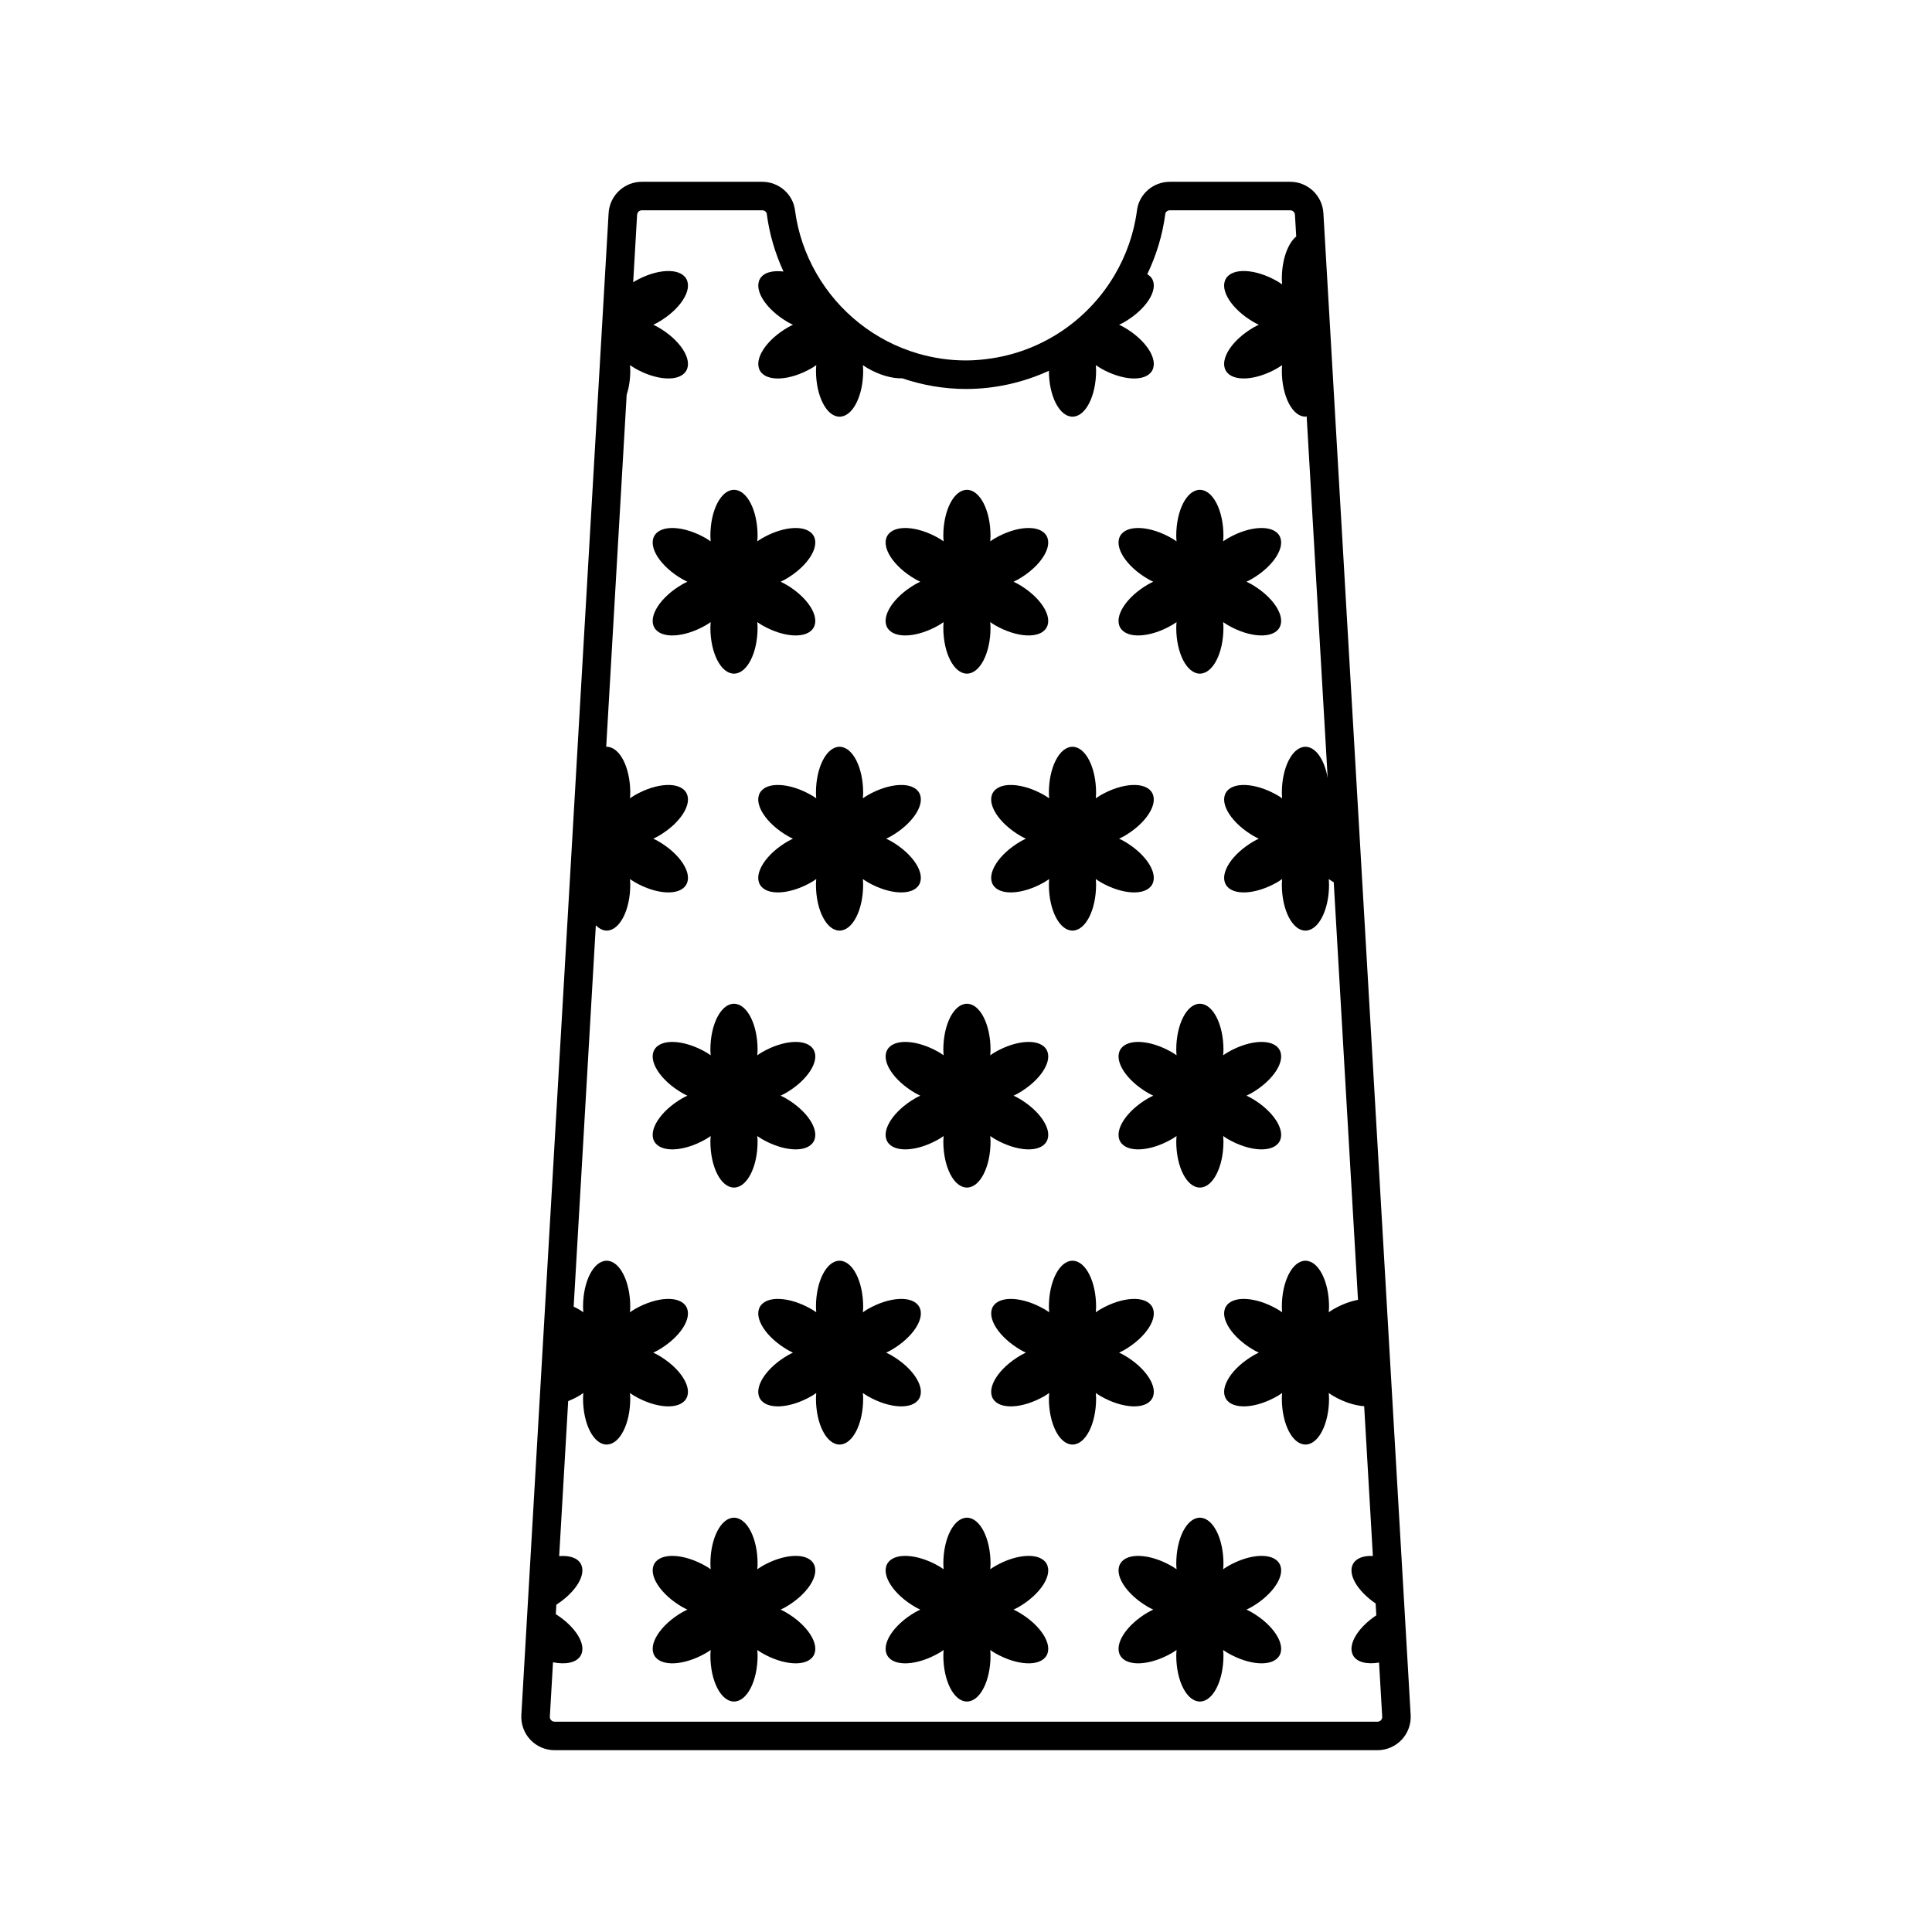 <?xml version="1.0" encoding="UTF-8"?>
<!-- Uploaded to: SVG Repo, www.svgrepo.com, Generator: SVG Repo Mixer Tools -->
<svg fill="#000000" width="800px" height="800px" version="1.1" viewBox="144 144 512 512" xmlns="http://www.w3.org/2000/svg">
 <path d="m435.64 513.97c-0.438-0.254-0.832-0.535-1.242-0.809 0.031 0.492 0.078 0.973 0.078 1.48 0 6.727-2.801 12.18-6.254 12.18s-6.254-5.453-6.254-12.18c0-0.508 0.047-0.988 0.078-1.48-0.41 0.273-0.805 0.555-1.242 0.809-5.824 3.363-11.949 3.664-13.676 0.672s1.594-8.145 7.422-11.504c0.438-0.254 0.879-0.457 1.32-0.676-0.441-0.219-0.879-0.418-1.32-0.672-5.824-3.363-9.148-8.516-7.422-11.504 1.727-2.992 7.852-2.691 13.676 0.672 0.438 0.254 0.832 0.535 1.242 0.809-0.031-0.492-0.078-0.973-0.078-1.48 0-6.727 2.801-12.18 6.254-12.18 3.457 0 6.254 5.453 6.254 12.18 0 0.508-0.047 0.988-0.078 1.48 0.41-0.273 0.805-0.555 1.242-0.809 5.824-3.363 11.945-3.664 13.676-0.672 1.727 2.992-1.594 8.145-7.418 11.504-0.438 0.254-0.879 0.457-1.32 0.672 0.441 0.219 0.879 0.422 1.32 0.676 5.824 3.363 9.145 8.516 7.418 11.504-1.73 2.992-7.852 2.691-13.676-0.672zm-48.055 0.672c1.727-2.992-1.594-8.145-7.422-11.504-0.438-0.254-0.879-0.457-1.32-0.676 0.438-0.219 0.879-0.418 1.32-0.672 5.824-3.363 9.148-8.516 7.422-11.504-1.727-2.992-7.848-2.691-13.676 0.672-0.438 0.254-0.832 0.535-1.242 0.809 0.031-0.492 0.078-0.973 0.078-1.48 0-6.727-2.801-12.18-6.254-12.18s-6.254 5.453-6.254 12.18c0 0.508 0.047 0.988 0.078 1.48-0.41-0.273-0.805-0.555-1.242-0.809-5.824-3.363-11.945-3.664-13.676-0.672-1.727 2.992 1.594 8.145 7.422 11.504 0.438 0.254 0.879 0.457 1.32 0.672-0.438 0.219-0.879 0.422-1.32 0.676-5.824 3.363-9.148 8.516-7.422 11.504 1.727 2.992 7.848 2.691 13.676-0.672 0.438-0.254 0.832-0.535 1.242-0.809-0.031 0.492-0.078 0.973-0.078 1.48 0 6.727 2.801 12.18 6.254 12.18s6.254-5.453 6.254-12.18c0-0.508-0.047-0.988-0.078-1.48 0.41 0.273 0.805 0.555 1.242 0.809 5.828 3.363 11.949 3.664 13.676 0.672zm-27.977 43.742c-1.727-2.992-7.848-2.688-13.676 0.676-0.438 0.254-0.832 0.535-1.242 0.805 0.031-0.492 0.078-0.973 0.078-1.48 0-6.727-2.801-12.18-6.254-12.18-3.453 0.004-6.254 5.453-6.254 12.18 0 0.508 0.047 0.988 0.078 1.48-0.41-0.273-0.805-0.551-1.242-0.805-5.824-3.363-11.949-3.664-13.676-0.676-1.727 2.992 1.594 8.145 7.422 11.508 0.438 0.254 0.879 0.453 1.32 0.672-0.441 0.219-0.879 0.418-1.32 0.672-5.824 3.363-9.148 8.516-7.422 11.508 1.727 2.992 7.852 2.688 13.676-0.676 0.438-0.254 0.832-0.535 1.242-0.805-0.031 0.492-0.078 0.973-0.078 1.48 0 6.727 2.801 12.18 6.254 12.18s6.254-5.453 6.254-12.18c0-0.508-0.047-0.988-0.078-1.48 0.41 0.273 0.805 0.551 1.242 0.805 5.824 3.363 11.945 3.664 13.676 0.676 1.727-2.992-1.594-8.145-7.418-11.508-0.438-0.254-0.879-0.453-1.32-0.672 0.438-0.219 0.879-0.418 1.32-0.672 5.824-3.363 9.145-8.516 7.418-11.508zm123.46 0c-1.727-2.992-7.848-2.688-13.676 0.676-0.438 0.254-0.832 0.535-1.242 0.805 0.031-0.492 0.078-0.973 0.078-1.48 0-6.727-2.801-12.18-6.254-12.18s-6.254 5.453-6.254 12.18c0 0.508 0.047 0.988 0.078 1.48-0.41-0.273-0.805-0.551-1.242-0.805-5.824-3.363-11.945-3.664-13.676-0.676-1.727 2.992 1.594 8.145 7.422 11.508 0.438 0.254 0.879 0.453 1.32 0.672-0.438 0.219-0.879 0.418-1.32 0.672-5.824 3.363-9.148 8.516-7.422 11.508 1.727 2.992 7.848 2.688 13.676-0.676 0.438-0.254 0.832-0.535 1.242-0.805-0.031 0.492-0.078 0.973-0.078 1.48 0 6.727 2.801 12.18 6.254 12.18 3.457 0 6.254-5.453 6.254-12.18 0-0.508-0.047-0.988-0.078-1.48 0.41 0.273 0.805 0.551 1.242 0.805 5.824 3.363 11.945 3.664 13.676 0.676 1.727-2.992-1.594-8.145-7.422-11.508-0.438-0.254-0.879-0.453-1.32-0.672 0.438-0.219 0.879-0.418 1.32-0.672 5.828-3.363 9.148-8.516 7.422-11.508zm-61.727 0c-1.727-2.992-7.852-2.688-13.676 0.676-0.438 0.254-0.832 0.535-1.242 0.805 0.031-0.492 0.078-0.973 0.078-1.48 0-6.727-2.801-12.18-6.254-12.18-3.453 0-6.254 5.453-6.254 12.18 0 0.508 0.047 0.988 0.078 1.48-0.41-0.273-0.805-0.551-1.242-0.805-5.824-3.363-11.945-3.664-13.676-0.676-1.727 2.992 1.594 8.145 7.418 11.508 0.438 0.254 0.879 0.453 1.32 0.672-0.438 0.219-0.879 0.418-1.32 0.672-5.824 3.363-9.145 8.516-7.418 11.508 1.727 2.992 7.848 2.688 13.676-0.676 0.438-0.254 0.832-0.535 1.242-0.805-0.031 0.492-0.078 0.973-0.078 1.48 0 6.727 2.801 12.18 6.254 12.18 3.453 0 6.254-5.453 6.254-12.18 0-0.508-0.047-0.988-0.078-1.48 0.41 0.273 0.805 0.551 1.242 0.805 5.824 3.363 11.949 3.664 13.676 0.676 1.727-2.992-1.594-8.145-7.422-11.508-0.438-0.254-0.879-0.453-1.32-0.672 0.441-0.219 0.879-0.418 1.32-0.672 5.828-3.363 9.148-8.516 7.422-11.508zm96.5 40.109c0.141 2.414-0.73 4.809-2.391 6.562-1.656 1.758-3.992 2.766-6.406 2.766h-218.08c-2.418 0-4.754-1.008-6.414-2.766-1.656-1.758-2.527-4.148-2.387-6.562l22.82-392.74 0.305-5.266c0.273-4.664 4.137-8.312 8.801-8.312h31.887c4.41 0 8.152 3.234 8.707 7.527 0.781 6.031 2.762 11.652 5.633 16.676 5.856 10.258 15.527 17.98 26.965 21.316 4.055 1.184 8.324 1.828 12.723 1.828 2.359 0 4.672-0.227 6.945-0.574 13.738-2.121 25.605-10.414 32.469-22.117 3.016-5.144 5.098-10.914 5.902-17.129 0.559-4.293 4.301-7.527 8.707-7.527h31.887c4.664 0 8.527 3.648 8.801 8.305l0.668 11.477zm-7.543 0.438-0.832-14.336c-3.188 0.527-5.824-0.055-6.859-1.852-1.59-2.758 1.137-7.336 6.133-10.672l-0.184-3.137c-4.879-3.324-7.519-7.828-5.949-10.551 0.855-1.477 2.785-2.144 5.219-2.043l-2.305-39.68c-2.434-0.164-5.32-1.059-8.148-2.691-0.438-0.254-0.832-0.535-1.242-0.809 0.031 0.492 0.078 0.973 0.078 1.48 0 6.727-2.801 12.18-6.254 12.18s-6.254-5.453-6.254-12.18c0-0.508 0.047-0.988 0.078-1.48-0.41 0.273-0.805 0.555-1.242 0.809-5.824 3.363-11.945 3.664-13.676 0.672-1.727-2.992 1.594-8.145 7.418-11.504 0.438-0.254 0.879-0.457 1.32-0.676-0.438-0.219-0.879-0.418-1.32-0.672-5.824-3.363-9.145-8.516-7.418-11.504 1.727-2.992 7.848-2.691 13.676 0.672 0.438 0.254 0.832 0.535 1.242 0.809-0.031-0.492-0.078-0.973-0.078-1.48 0-6.727 2.801-12.18 6.254-12.18s6.254 5.453 6.254 12.18c0 0.508-0.047 0.988-0.078 1.48 0.41-0.273 0.805-0.555 1.242-0.809 2.215-1.277 4.469-2.109 6.512-2.488l-6.43-110.66c-0.027-0.016-0.055-0.027-0.082-0.039-0.438-0.254-0.832-0.535-1.242-0.809 0.031 0.492 0.078 0.973 0.078 1.48 0 6.727-2.801 12.18-6.254 12.18s-6.254-5.453-6.254-12.18c0-0.508 0.047-0.988 0.078-1.48-0.41 0.273-0.805 0.555-1.242 0.809-5.824 3.363-11.945 3.664-13.676 0.672-1.727-2.992 1.594-8.145 7.418-11.508 0.438-0.254 0.879-0.453 1.32-0.672-0.438-0.219-0.879-0.418-1.32-0.672-5.824-3.363-9.145-8.516-7.418-11.504 1.727-2.992 7.848-2.691 13.676 0.672 0.438 0.254 0.832 0.535 1.242 0.805-0.031-0.488-0.078-0.973-0.078-1.477 0-6.727 2.801-12.18 6.254-12.18 2.746 0 5.055 3.473 5.894 8.27l-5.57-95.82c-0.109 0.012-0.215 0.062-0.328 0.062-3.453 0-6.254-5.453-6.254-12.18 0-0.508 0.047-0.988 0.078-1.48-0.41 0.273-0.805 0.551-1.242 0.805-5.824 3.363-11.945 3.664-13.676 0.676-1.727-2.992 1.594-8.145 7.418-11.508 0.438-0.254 0.879-0.453 1.32-0.672-0.438-0.219-0.879-0.422-1.32-0.672-5.824-3.363-9.145-8.516-7.418-11.508 1.727-2.992 7.848-2.688 13.676 0.676 0.438 0.254 0.832 0.535 1.242 0.805-0.031-0.492-0.078-0.973-0.078-1.48 0-5.035 1.57-9.359 3.812-11.211l-0.336-5.75c-0.039-0.668-0.59-1.188-1.258-1.188h-31.887c-0.613 0-1.145 0.414-1.211 0.941-0.738 5.688-2.414 11.051-4.781 16.004 0.523 0.32 0.984 0.699 1.277 1.207 1.727 2.992-1.594 8.145-7.418 11.508-0.438 0.254-0.879 0.453-1.32 0.672 0.441 0.219 0.879 0.418 1.32 0.672 5.824 3.363 9.145 8.516 7.418 11.508-1.727 2.992-7.848 2.688-13.676-0.676-0.438-0.254-0.832-0.535-1.242-0.805 0.031 0.492 0.078 0.973 0.078 1.48 0 6.727-2.801 12.18-6.254 12.18-3.449 0-6.246-5.441-6.254-12.156-6.734 3.07-14.168 4.816-21.965 4.816-5.887 0-11.562-1.02-16.898-2.82-2.621 0.074-5.941-0.812-9.191-2.691-0.438-0.254-0.832-0.535-1.242-0.805 0.031 0.492 0.078 0.973 0.078 1.48 0 6.727-2.801 12.18-6.254 12.18s-6.254-5.453-6.254-12.18c0-0.508 0.047-0.988 0.078-1.48-0.41 0.273-0.805 0.551-1.242 0.805-5.824 3.363-11.945 3.664-13.676 0.676-1.727-2.992 1.594-8.145 7.422-11.508 0.438-0.254 0.879-0.453 1.32-0.672-0.438-0.219-0.879-0.422-1.32-0.672-5.824-3.363-9.148-8.516-7.422-11.508 0.965-1.672 3.328-2.277 6.223-1.934-2.184-4.75-3.727-9.867-4.426-15.277-0.07-0.531-0.605-0.945-1.219-0.945h-31.887c-0.668 0-1.219 0.523-1.258 1.188l-1.039 17.891c0.129-0.086 0.254-0.176 0.391-0.254 5.824-3.363 11.949-3.664 13.676-0.676 1.727 2.992-1.594 8.145-7.422 11.508-0.438 0.254-0.879 0.453-1.32 0.672 0.441 0.219 0.879 0.418 1.32 0.672 5.824 3.363 9.148 8.516 7.422 11.508-1.727 2.992-7.852 2.688-13.676-0.676-0.438-0.254-0.832-0.535-1.242-0.805 0.031 0.492 0.078 0.973 0.078 1.48 0 2.363-0.359 4.551-0.957 6.418l-5.422 93.27c0.043-0.004 0.082-0.023 0.125-0.023 3.453 0 6.254 5.453 6.254 12.18 0 0.508-0.047 0.988-0.078 1.477 0.41-0.273 0.805-0.551 1.242-0.805 5.824-3.363 11.949-3.664 13.676-0.672 1.727 2.992-1.594 8.145-7.422 11.504-0.438 0.254-0.879 0.457-1.32 0.672 0.441 0.219 0.879 0.418 1.32 0.672 5.824 3.363 9.148 8.516 7.422 11.508-1.727 2.992-7.852 2.691-13.676-0.672-0.438-0.254-0.832-0.535-1.242-0.809 0.031 0.492 0.078 0.973 0.078 1.48 0 6.727-2.801 12.18-6.254 12.18-1.043 0-2.008-0.543-2.871-1.418l-5.875 101.08c0.441 0.219 0.883 0.422 1.324 0.676 0.438 0.254 0.832 0.535 1.242 0.809-0.031-0.492-0.078-0.973-0.078-1.48 0-6.727 2.801-12.18 6.254-12.18 3.453 0 6.254 5.453 6.254 12.18 0 0.508-0.047 0.988-0.078 1.48 0.41-0.273 0.805-0.555 1.242-0.809 5.824-3.363 11.949-3.664 13.676-0.672 1.727 2.992-1.594 8.145-7.422 11.504-0.438 0.254-0.879 0.457-1.32 0.672 0.441 0.219 0.879 0.422 1.32 0.676 5.824 3.363 9.148 8.516 7.422 11.504-1.727 2.992-7.852 2.691-13.676-0.672-0.438-0.254-0.832-0.535-1.242-0.809 0.031 0.492 0.078 0.973 0.078 1.48 0 6.727-2.801 12.18-6.254 12.18-3.453 0-6.254-5.453-6.254-12.18 0-0.508 0.047-0.988 0.078-1.48-0.41 0.273-0.805 0.555-1.242 0.809-0.926 0.535-1.855 0.965-2.777 1.344l-2.387 41.074c2.656-0.215 4.793 0.422 5.703 1.996 1.625 2.816-1.254 7.527-6.453 10.879l-0.145 2.508c5.293 3.356 8.238 8.129 6.598 10.973-1.09 1.887-3.93 2.457-7.34 1.781l-0.836 14.406c-0.027 0.477 0.203 0.793 0.344 0.938 0.137 0.148 0.441 0.395 0.914 0.395h218.08c0.469 0 0.773-0.246 0.914-0.395 0.137-0.145 0.367-0.465 0.34-0.938zm-177.96-290.07c-0.031 0.492-0.078 0.973-0.078 1.48 0 6.727 2.801 12.18 6.254 12.18s6.254-5.453 6.254-12.18c0-0.508-0.047-0.988-0.078-1.48 0.41 0.273 0.805 0.555 1.242 0.809 5.824 3.363 11.945 3.664 13.676 0.672 1.727-2.992-1.594-8.145-7.418-11.504-0.438-0.254-0.879-0.457-1.32-0.672 0.438-0.219 0.879-0.422 1.32-0.676 5.824-3.363 9.145-8.516 7.418-11.504-1.727-2.992-7.848-2.691-13.676 0.672-0.438 0.254-0.832 0.535-1.242 0.809 0.031-0.492 0.078-0.973 0.078-1.48 0-6.727-2.801-12.18-6.254-12.18s-6.254 5.453-6.254 12.18c0 0.508 0.047 0.988 0.078 1.48-0.41-0.273-0.805-0.555-1.242-0.809-5.824-3.363-11.949-3.664-13.676-0.672-1.727 2.992 1.594 8.145 7.422 11.504 0.438 0.254 0.879 0.457 1.32 0.676-0.441 0.219-0.879 0.418-1.32 0.672-5.824 3.363-9.148 8.516-7.422 11.504 1.727 2.992 7.852 2.691 13.676-0.672 0.438-0.254 0.832-0.535 1.242-0.809zm108.54 1.48c1.727 2.992 7.848 2.691 13.676-0.672 0.438-0.254 0.832-0.535 1.242-0.809-0.031 0.492-0.078 0.973-0.078 1.48 0 6.727 2.801 12.18 6.254 12.18 3.457 0 6.254-5.453 6.254-12.18 0-0.508-0.047-0.988-0.078-1.48 0.41 0.273 0.805 0.555 1.242 0.809 5.824 3.363 11.945 3.664 13.676 0.672 1.727-2.992-1.594-8.145-7.422-11.504-0.438-0.254-0.879-0.457-1.32-0.672 0.438-0.219 0.879-0.422 1.32-0.676 5.824-3.363 9.148-8.516 7.422-11.504-1.727-2.992-7.848-2.691-13.676 0.672-0.438 0.254-0.832 0.535-1.242 0.809 0.031-0.492 0.078-0.973 0.078-1.48 0-6.727-2.801-12.18-6.254-12.18s-6.254 5.453-6.254 12.18c0 0.508 0.047 0.988 0.078 1.48-0.41-0.273-0.805-0.555-1.242-0.809-5.824-3.363-11.945-3.664-13.676-0.672-1.727 2.992 1.594 8.145 7.422 11.504 0.438 0.254 0.879 0.457 1.32 0.676-0.438 0.219-0.879 0.418-1.32 0.672-5.828 3.359-9.148 8.512-7.422 11.504zm-61.727 0c1.727 2.992 7.848 2.691 13.676-0.672 0.438-0.254 0.832-0.535 1.242-0.809-0.031 0.492-0.078 0.973-0.078 1.48 0 6.727 2.801 12.18 6.254 12.18 3.453 0 6.254-5.453 6.254-12.18 0-0.508-0.047-0.988-0.078-1.48 0.41 0.273 0.805 0.555 1.242 0.809 5.824 3.363 11.949 3.664 13.676 0.672 1.727-2.992-1.594-8.145-7.422-11.504-0.438-0.254-0.879-0.457-1.32-0.672 0.441-0.219 0.879-0.422 1.32-0.676 5.824-3.363 9.148-8.516 7.422-11.504-1.727-2.992-7.852-2.691-13.676 0.672-0.438 0.254-0.832 0.535-1.242 0.809 0.031-0.492 0.078-0.973 0.078-1.48 0-6.727-2.801-12.18-6.254-12.18-3.453 0-6.254 5.453-6.254 12.18 0 0.508 0.047 0.988 0.078 1.48-0.41-0.273-0.805-0.555-1.242-0.809-5.824-3.363-11.945-3.664-13.676-0.672-1.727 2.992 1.594 8.145 7.418 11.504 0.438 0.254 0.879 0.457 1.32 0.676-0.438 0.219-0.879 0.418-1.32 0.672-5.824 3.359-9.148 8.512-7.418 11.504zm-46.812 134.72c-0.031 0.488-0.078 0.973-0.078 1.477 0 6.727 2.801 12.18 6.254 12.18s6.254-5.453 6.254-12.18c0-0.508-0.047-0.988-0.078-1.477 0.41 0.273 0.805 0.551 1.242 0.805 5.824 3.363 11.945 3.664 13.676 0.672 1.727-2.992-1.594-8.145-7.418-11.504-0.438-0.254-0.879-0.457-1.32-0.672 0.438-0.219 0.879-0.418 1.32-0.672 5.824-3.363 9.145-8.516 7.418-11.508-1.727-2.992-7.848-2.691-13.676 0.672-0.438 0.254-0.832 0.535-1.242 0.809 0.031-0.492 0.078-0.973 0.078-1.48 0-6.727-2.801-12.18-6.254-12.18s-6.254 5.453-6.254 12.18c0 0.508 0.047 0.988 0.078 1.48-0.41-0.273-0.805-0.555-1.242-0.809-5.824-3.363-11.949-3.664-13.676-0.672-1.727 2.992 1.594 8.145 7.422 11.508 0.438 0.254 0.879 0.453 1.32 0.672-0.441 0.219-0.879 0.418-1.32 0.672-5.824 3.363-9.148 8.516-7.422 11.504 1.727 2.992 7.852 2.691 13.676-0.672 0.438-0.25 0.832-0.531 1.242-0.805zm135.89-22.879c0-6.727-2.801-12.18-6.254-12.18s-6.254 5.453-6.254 12.18c0 0.508 0.047 0.988 0.078 1.48-0.41-0.273-0.805-0.555-1.242-0.809-5.824-3.363-11.945-3.664-13.676-0.672-1.727 2.992 1.594 8.145 7.422 11.508 0.438 0.254 0.879 0.453 1.32 0.672-0.438 0.219-0.879 0.418-1.32 0.672-5.824 3.363-9.148 8.516-7.422 11.504 1.727 2.992 7.848 2.691 13.676-0.672 0.438-0.254 0.832-0.535 1.242-0.805-0.031 0.488-0.078 0.973-0.078 1.477 0 6.727 2.801 12.18 6.254 12.18 3.457 0 6.254-5.453 6.254-12.18 0-0.508-0.047-0.988-0.078-1.477 0.41 0.273 0.805 0.551 1.242 0.805 5.824 3.363 11.945 3.664 13.676 0.672 1.727-2.992-1.594-8.145-7.422-11.504-0.438-0.254-0.879-0.457-1.32-0.672 0.438-0.219 0.879-0.418 1.32-0.672 5.824-3.363 9.148-8.516 7.422-11.508-1.727-2.992-7.848-2.691-13.676 0.672-0.438 0.254-0.832 0.535-1.242 0.809 0.031-0.492 0.078-0.973 0.078-1.48zm-46.887 0c-1.727-2.992-7.852-2.691-13.676 0.672-0.438 0.254-0.832 0.535-1.242 0.809 0.031-0.492 0.078-0.973 0.078-1.48 0-6.727-2.801-12.18-6.254-12.18-3.453 0-6.254 5.453-6.254 12.18 0 0.508 0.047 0.988 0.078 1.48-0.41-0.273-0.805-0.555-1.242-0.809-5.824-3.363-11.945-3.664-13.676-0.672-1.727 2.992 1.594 8.145 7.418 11.508 0.438 0.254 0.879 0.453 1.32 0.672-0.438 0.219-0.879 0.418-1.32 0.672-5.824 3.363-9.145 8.516-7.418 11.504 1.727 2.992 7.848 2.691 13.676-0.672 0.438-0.254 0.832-0.535 1.242-0.805-0.031 0.488-0.078 0.973-0.078 1.477 0 6.727 2.801 12.18 6.254 12.18 3.453 0 6.254-5.453 6.254-12.18 0-0.508-0.047-0.988-0.078-1.477 0.41 0.273 0.805 0.551 1.242 0.805 5.824 3.363 11.949 3.664 13.676 0.672 1.727-2.992-1.594-8.145-7.422-11.504-0.438-0.254-0.879-0.457-1.32-0.672 0.441-0.219 0.879-0.418 1.32-0.672 5.828-3.363 9.148-8.516 7.422-11.508zm-0.539-67.426c-5.824-3.363-11.949-3.664-13.676-0.672-1.727 2.992 1.594 8.145 7.422 11.504 0.438 0.254 0.879 0.457 1.32 0.672-0.441 0.219-0.879 0.418-1.32 0.672-5.824 3.363-9.148 8.516-7.422 11.508 1.727 2.992 7.852 2.691 13.676-0.672 0.438-0.254 0.832-0.535 1.242-0.809-0.031 0.492-0.078 0.973-0.078 1.48 0 6.727 2.801 12.18 6.254 12.18 3.457 0 6.254-5.453 6.254-12.18 0-0.508-0.047-0.988-0.078-1.48 0.41 0.273 0.805 0.555 1.242 0.809 5.824 3.363 11.945 3.664 13.676 0.672 1.727-2.992-1.594-8.145-7.418-11.508-0.438-0.254-0.879-0.453-1.32-0.672 0.441-0.219 0.879-0.418 1.32-0.672 5.824-3.363 9.145-8.516 7.418-11.504-1.727-2.992-7.848-2.691-13.676 0.672-0.438 0.254-0.832 0.535-1.242 0.805 0.031-0.488 0.078-0.973 0.078-1.477 0-6.727-2.801-12.18-6.254-12.18s-6.254 5.453-6.254 12.18c0 0.508 0.047 0.988 0.078 1.477-0.41-0.27-0.805-0.551-1.242-0.805zm-61.73 0c-5.824-3.363-11.945-3.664-13.676-0.672-1.727 2.992 1.594 8.145 7.422 11.504 0.438 0.254 0.879 0.457 1.32 0.672-0.438 0.219-0.879 0.418-1.32 0.672-5.824 3.363-9.148 8.516-7.422 11.508 1.727 2.992 7.848 2.691 13.676-0.672 0.438-0.254 0.832-0.535 1.242-0.809-0.031 0.492-0.078 0.973-0.078 1.48 0 6.727 2.801 12.18 6.254 12.18s6.254-5.453 6.254-12.18c0-0.508-0.047-0.988-0.078-1.48 0.41 0.273 0.805 0.555 1.242 0.809 5.824 3.363 11.945 3.664 13.676 0.672 1.727-2.992-1.594-8.145-7.422-11.508-0.438-0.254-0.879-0.453-1.32-0.672 0.438-0.219 0.879-0.418 1.32-0.672 5.824-3.363 9.148-8.516 7.422-11.504-1.727-2.992-7.848-2.691-13.676 0.672-0.438 0.254-0.832 0.535-1.242 0.805 0.031-0.488 0.078-0.973 0.078-1.477 0-6.727-2.801-12.18-6.254-12.18s-6.254 5.453-6.254 12.18c0 0.508 0.047 0.988 0.078 1.477-0.406-0.27-0.801-0.551-1.242-0.805z"/>
</svg>